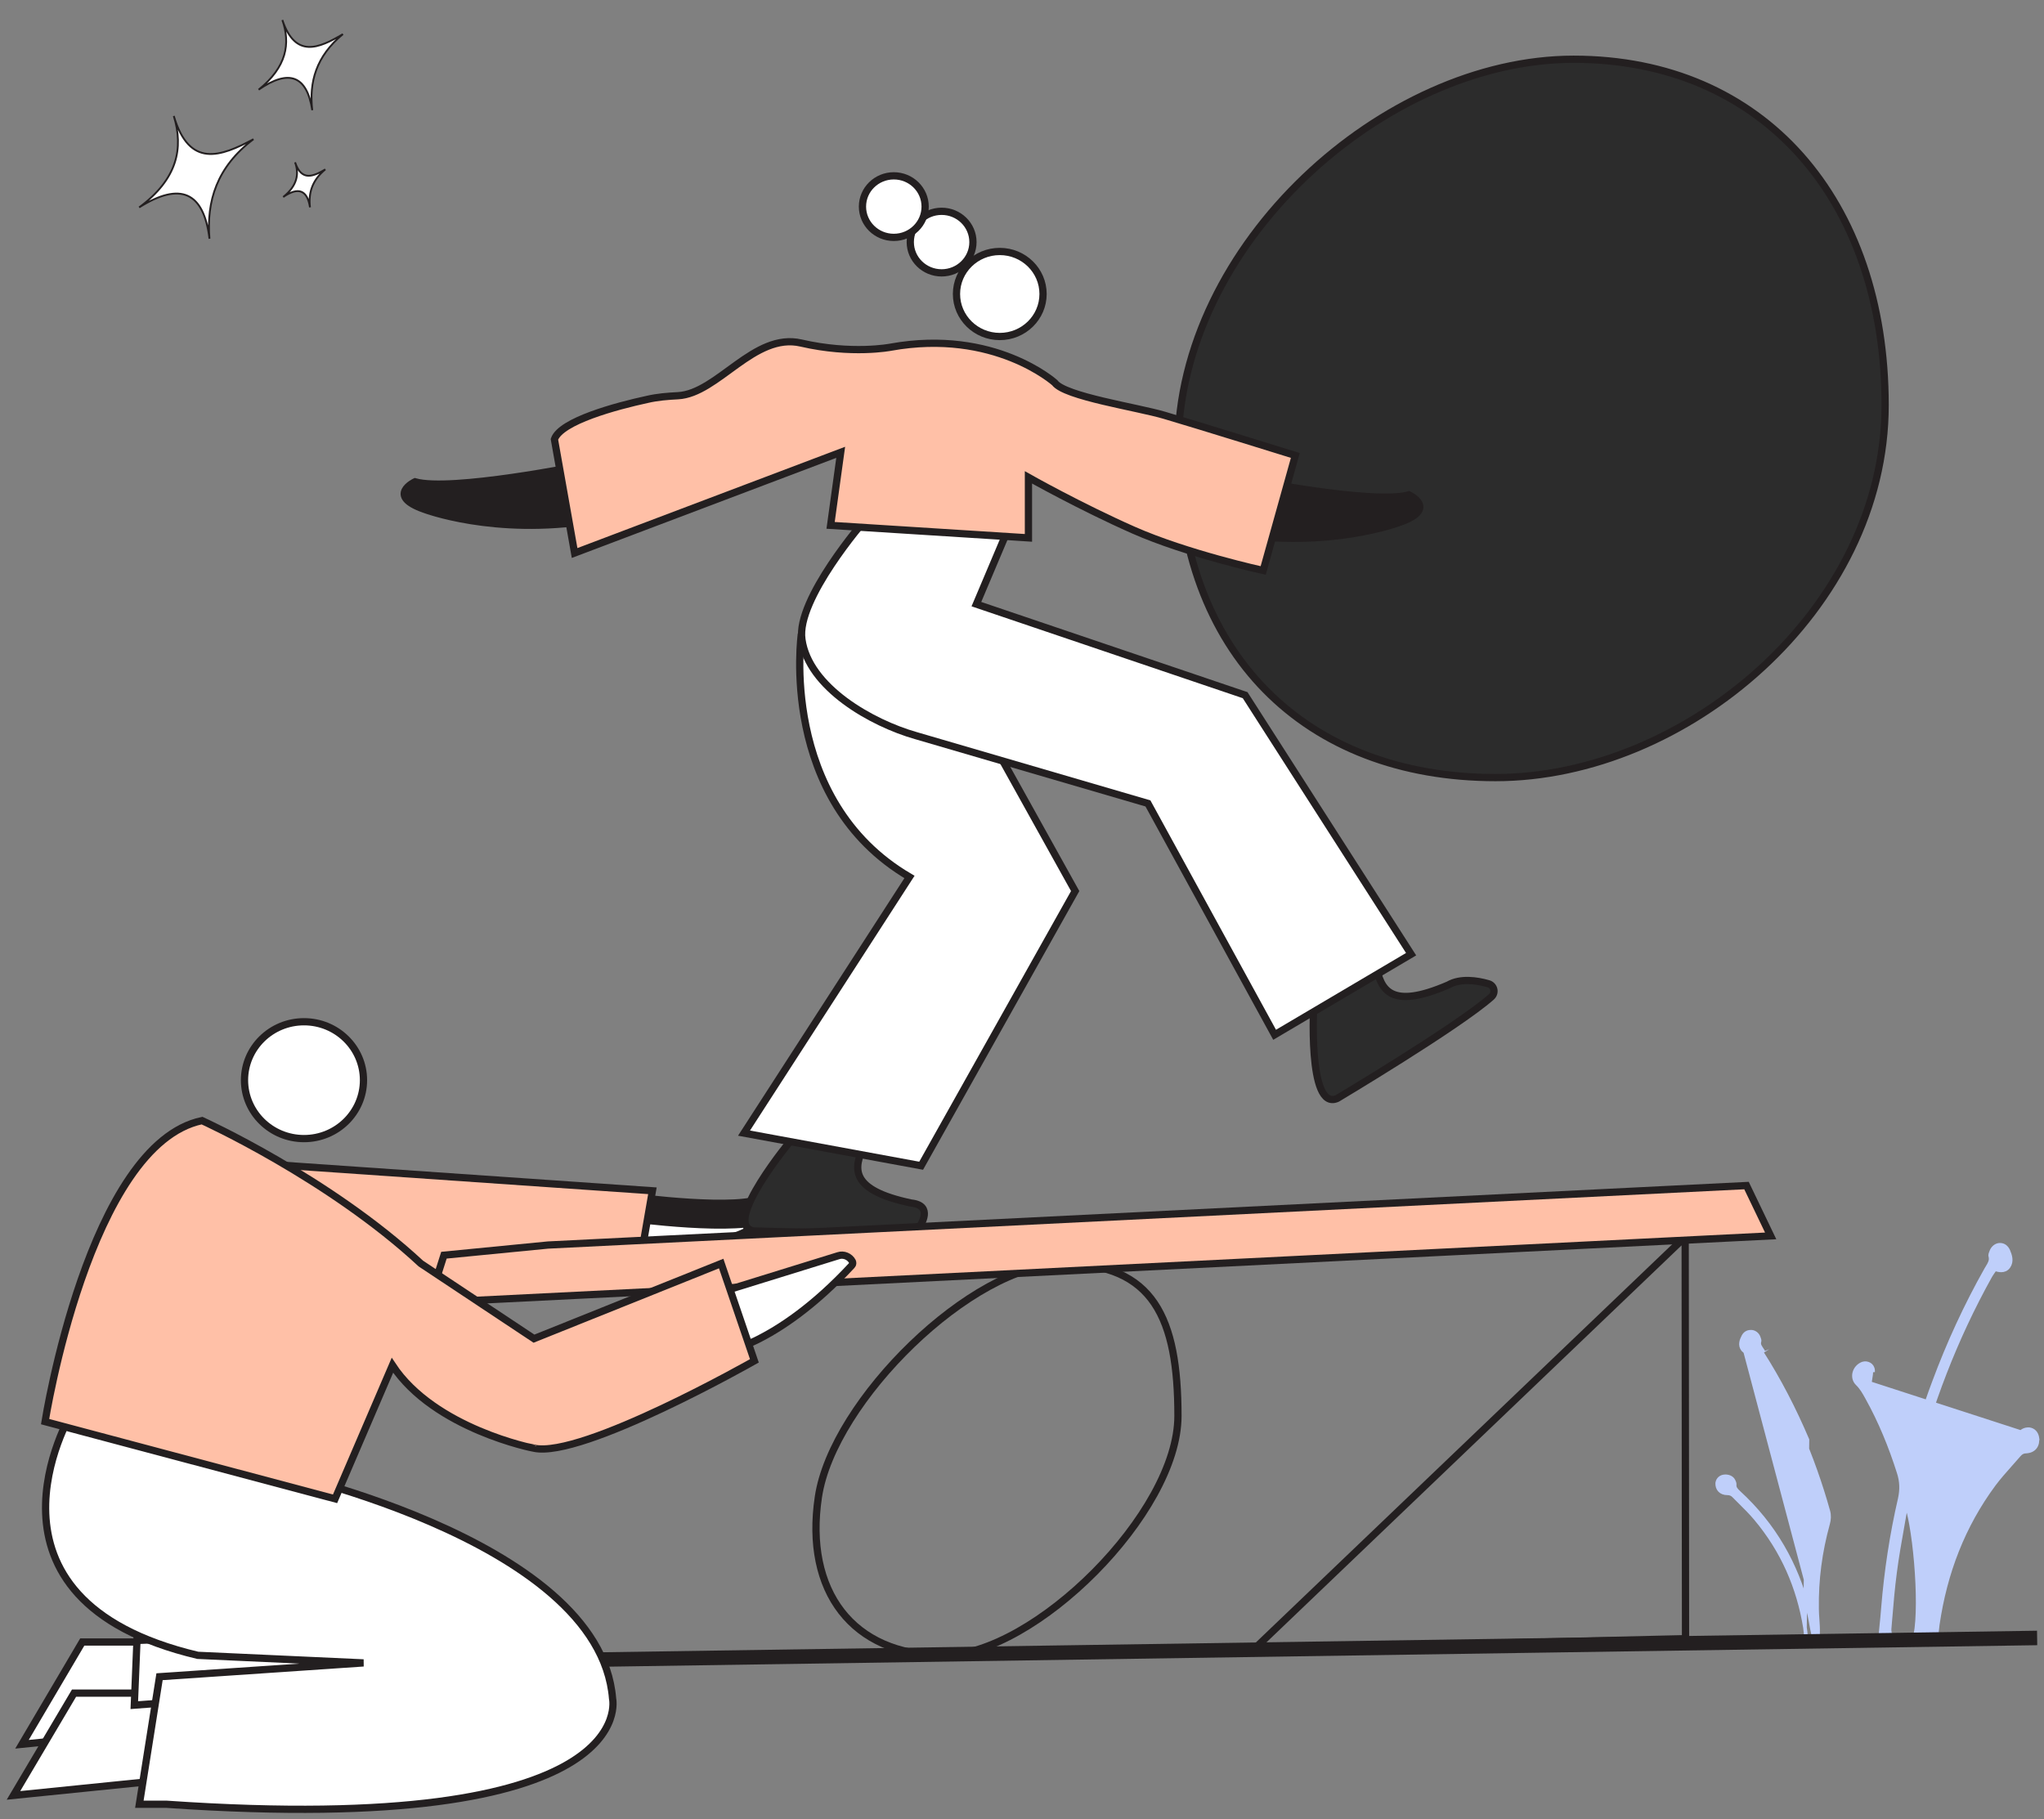 <svg width="282" height="251" viewBox="0 0 282 251" fill="none" xmlns="http://www.w3.org/2000/svg">
<rect x="0" y="0" width="282" height="251" fill="#808080" stroke="none"/>
<path d="M281.074 198.331L281.073 198.331C281.142 198.847 281.061 199.318 280.797 199.675C280.531 200.036 280.108 200.241 279.577 200.277L279.568 200.278H279.56C279.138 200.278 278.855 200.432 278.578 200.746C278.183 201.209 277.785 201.656 277.389 202.099C276.599 202.986 275.822 203.859 275.109 204.81C270.864 210.548 268.379 217.034 267.34 224.175C267.309 224.398 267.286 224.622 267.262 224.851L267.262 224.853C267.239 225.071 267.216 225.294 267.185 225.517C267.187 225.523 267.189 225.533 267.193 225.55L267.194 225.555C267.195 225.56 267.197 225.566 267.198 225.573C267.321 225.664 267.423 225.7 267.546 225.721L267.504 226.217H263.516L263.491 225.719C263.744 225.693 263.997 225.645 264.251 225.574C264.686 223.363 264.645 219.402 264.327 215.641C264.166 213.724 263.933 211.869 263.659 210.339C263.461 209.232 263.243 208.312 263.021 207.663C262.973 207.84 262.937 207.998 262.908 208.163C262.776 208.932 262.639 209.698 262.502 210.462C262.117 212.621 261.734 214.765 261.454 216.929L261.454 216.93C261.165 219.098 260.986 221.266 260.805 223.441C260.769 223.877 260.733 224.312 260.696 224.748C260.683 224.912 260.702 225.083 260.734 225.28C260.74 225.32 260.747 225.363 260.754 225.406C260.77 225.499 260.786 225.598 260.8 225.7C260.913 225.707 261.027 225.712 261.141 225.717L261.15 225.718C261.335 225.726 261.523 225.734 261.704 225.751L261.681 226.25H258.643L258.618 225.751C258.75 225.738 258.882 225.718 259.027 225.697C259.047 225.694 259.068 225.691 259.089 225.687C259.196 225.672 259.308 225.656 259.426 225.642C259.468 225.202 259.512 224.768 259.556 224.337C259.642 223.49 259.727 222.66 259.786 221.838L259.786 221.836C260.199 216.768 260.96 211.731 262.102 206.792C262.378 205.527 262.346 204.398 261.95 203.172L261.949 203.17C260.814 199.594 259.396 196.119 257.571 192.841L257.57 192.84C257.189 192.152 256.825 191.499 256.255 190.942C255.801 190.511 255.692 189.915 255.839 189.381C255.986 188.85 256.389 188.371 256.971 188.146L256.978 188.144L256.984 188.141C257.615 187.938 258.376 188.301 258.418 189.083C258.418 189.084 258.418 189.084 258.418 189.084L258.169 189.097C258.19 189.465 258.127 189.833 258.055 190.257C258.018 190.473 257.979 190.704 257.947 190.957L281.074 198.331ZM281.074 198.331L281.072 198.319C281.017 198.019 280.896 197.759 280.704 197.562C280.512 197.363 280.261 197.242 279.974 197.202L279.965 197.201L279.956 197.201C279.366 197.163 278.813 197.43 278.572 197.968L278.572 197.968L278.567 197.98C278.556 198.008 278.544 198.036 278.531 198.068C278.527 198.077 278.523 198.085 278.519 198.095C278.502 198.136 278.482 198.184 278.465 198.234C278.432 198.331 278.402 198.458 278.427 198.598C278.502 199.186 278.206 199.563 277.763 200.053C272.16 205.865 268.692 212.889 266.88 220.822L266.88 220.822C266.72 221.531 266.593 222.254 266.47 222.977C266.451 223.09 266.432 223.203 266.413 223.316C266.31 223.924 266.208 224.53 266.089 225.13C266.042 225.315 265.904 225.518 265.754 225.656C265.733 225.656 265.701 225.652 265.653 225.644C265.635 225.641 265.613 225.636 265.589 225.631C265.564 225.626 265.536 225.621 265.506 225.615C265.505 225.44 265.502 225.273 265.499 225.111C265.492 224.683 265.486 224.291 265.507 223.892L265.507 223.892L265.507 223.887C265.522 223.369 265.554 222.851 265.586 222.328L265.586 222.326C265.617 221.805 265.649 221.28 265.665 220.754L265.665 220.754L265.665 220.748C265.697 215.638 265.125 210.593 263.918 205.614L263.917 205.611C263.735 204.893 263.707 204.218 263.885 203.515L263.886 203.514C266.286 193.876 269.79 184.728 274.588 176.103C274.693 175.918 274.814 175.739 274.943 175.552C274.972 175.512 275.001 175.47 275.03 175.429C275.098 175.331 275.168 175.232 275.236 175.13C275.513 175.21 275.813 175.284 276.099 175.284C276.468 175.284 276.825 175.16 277.101 174.793L277.101 174.793L277.105 174.788C277.637 174.044 277.35 173.199 277.068 172.553L277.068 172.552L277.063 172.543C276.848 172.1 276.492 171.75 275.921 171.75C275.38 171.75 274.89 172.166 274.704 172.731C274.699 172.744 274.694 172.759 274.687 172.774C274.661 172.84 274.626 172.926 274.604 173.006C274.579 173.098 274.551 173.242 274.607 173.384C274.735 173.947 274.484 174.357 274.174 174.864C274.126 174.941 274.078 175.02 274.029 175.103L274.029 175.103L274.026 175.107C271.203 180.111 268.793 185.344 266.795 190.739C265.462 194.272 264.353 197.902 263.339 201.527L263.339 201.527L263.338 201.53C263.314 201.621 263.299 201.719 263.285 201.804C263.283 201.817 263.281 201.829 263.279 201.842C263.264 201.941 263.248 202.024 263.224 202.099C263.203 202.161 263.177 202.216 263.136 202.265C262.935 201.734 262.737 201.199 262.539 200.663C262.033 199.295 261.527 197.923 260.962 196.601L260.961 196.599C260.3 195.091 259.568 193.635 258.874 192.252C258.646 191.798 258.421 191.352 258.205 190.914L281.074 198.331ZM265.77 225.655C265.77 225.655 265.77 225.655 265.769 225.655L265.77 225.655ZM257.121 189.699C257.116 189.702 257.112 189.705 257.107 189.708C257.058 189.678 257.02 189.642 256.994 189.602C256.97 189.565 256.953 189.519 256.951 189.46C257.025 189.517 257.102 189.58 257.187 189.653C257.18 189.658 257.173 189.663 257.167 189.667C257.15 189.679 257.135 189.689 257.121 189.699ZM275.859 173.482C275.85 173.461 275.841 173.42 275.865 173.349C275.939 173.398 275.979 173.443 275.996 173.479C276.006 173.5 276.019 173.538 275.997 173.608C275.908 173.559 275.872 173.513 275.859 173.482Z" fill="#BFCFFA" stroke="#BFCFFA" stroke-width="0.5"/>
<path d="M249.021 224.567L249.02 224.564C248.121 219.042 245.938 213.982 242.216 209.542C241.542 208.739 240.805 208.007 240.051 207.261C239.765 206.977 239.476 206.69 239.188 206.397C238.972 206.178 238.712 206.044 238.331 206.044C237.875 206.044 237.503 205.903 237.251 205.636C237 205.37 236.898 205.01 236.916 204.629L236.917 204.615L236.919 204.601C237.003 204.087 237.393 203.743 237.923 203.701L237.924 203.701C238.437 203.664 238.947 203.848 239.17 204.301C239.173 204.307 239.176 204.313 239.179 204.319C239.237 204.437 239.325 204.615 239.325 204.806V204.821L239.323 204.835C239.274 205.261 239.504 205.545 239.892 205.906C244.815 210.418 247.88 215.892 249.444 222.058C249.592 222.611 249.699 223.171 249.8 223.726C249.813 223.798 249.826 223.87 249.839 223.942C249.927 224.427 250.014 224.908 250.125 225.389L250.127 225.397L250.128 225.405C250.143 225.495 250.222 225.618 250.352 225.722H250.571C250.573 225.598 250.575 225.48 250.578 225.364C250.585 225.029 250.591 224.723 250.57 224.408L250.57 224.402L250.57 224.402C250.557 224.075 250.534 223.754 250.511 223.429C250.505 223.35 250.499 223.271 250.494 223.191C250.465 222.788 250.44 222.378 250.44 221.958C250.375 217.951 250.896 214.044 251.97 210.171C252.123 209.612 252.15 209.1 252.002 208.56C249.906 201.077 246.842 193.957 242.65 187.265C242.49 187.021 242.308 186.777 242.117 186.527C241.873 186.592 241.611 186.647 241.36 186.643C241.038 186.638 240.72 186.535 240.469 186.238L240.464 186.231L240.464 186.231C239.972 185.606 240.244 184.91 240.502 184.416C240.597 184.224 240.728 184.055 240.904 183.936C241.08 183.816 241.288 183.755 241.523 183.753C242.004 183.715 242.485 184.062 242.645 184.55L242.648 184.559L242.65 184.569C242.658 184.599 242.667 184.624 242.681 184.66C242.691 184.685 242.702 184.715 242.716 184.756C242.73 184.796 242.746 184.846 242.754 184.899C242.763 184.949 242.767 185.022 242.743 185.099C242.67 185.335 242.709 185.531 242.806 185.733C242.857 185.838 242.923 185.942 242.998 186.055C243.021 186.088 243.045 186.123 243.07 186.159C243.124 186.238 243.182 186.322 243.233 186.403C243.233 186.403 243.233 186.404 243.234 186.404L243.022 186.537C245.514 190.422 247.584 194.47 249.364 198.651L249.021 224.567ZM249.021 224.567C249.082 224.913 249.114 225.26 249.146 225.62L249.021 224.567ZM250.82 224.392C250.807 224.06 250.783 223.734 250.76 223.409C250.725 222.927 250.69 222.447 250.69 221.956C250.626 217.973 251.143 214.089 252.211 210.238C252.373 209.645 252.405 209.085 252.243 208.493C250.14 200.988 247.067 193.845 242.86 187.13C242.666 186.834 242.44 186.537 242.213 186.241C241.631 186.406 241.049 186.537 240.66 186.077L250.82 224.392ZM250.82 224.392C250.841 224.716 250.834 225.041 250.827 225.384C250.825 225.495 250.823 225.607 250.821 225.722L250.82 224.392ZM258.101 197.813C258.101 197.813 258.101 197.813 258.1 197.813L258.101 197.813ZM241.52 185.223C241.516 185.225 241.513 185.227 241.509 185.23C241.515 185.218 241.531 185.197 241.567 185.168C241.568 185.176 241.568 185.182 241.568 185.184C241.565 185.189 241.553 185.203 241.52 185.223Z" fill="#BFCFFA" stroke="#BFCFFA" stroke-width="0.5"/>
<path d="M86.932 166.602C86.932 166.602 102.393 168.69 105.727 166.602C105.727 166.602 111.552 173.117 85.723 174.34L86.932 166.602Z" fill="white" stroke="#231F20" stroke-width="4" stroke-miterlimit="10"/>
<path d="M109.318 157.101C109.318 157.101 99.463 168.906 103.933 169.841C103.933 169.841 124.523 170.561 126.941 169.122C126.941 169.122 128.883 166.314 125.695 165.99C117.159 164.191 117.708 161.168 119.247 158.037L109.318 157.101Z" fill="#2C2C2C" stroke="#231F20" stroke-miterlimit="10"/>
<path d="M181.273 138.134C181.273 138.134 180.321 153.394 184.497 151.558C184.497 151.558 201.094 141.661 205.747 137.558C206.407 136.982 206.15 135.938 205.307 135.723C203.805 135.291 201.497 134.931 199.812 135.902C191.825 139.358 190.469 136.586 189.846 133.167L181.273 138.134Z" fill="#2C2C2C" stroke="#231F20" stroke-miterlimit="10"/>
<path d="M110.562 87.46C110.562 87.46 107.301 110.349 125.474 121.002L102.648 156.345L127.086 160.844L148.336 122.946L128.625 87.496H110.562V87.46Z" fill="white" stroke="#231F20" stroke-miterlimit="10"/>
<path d="M119.32 71.768C119.32 71.768 109.83 82.673 110.636 88.215C111.552 94.838 120.272 99.768 126.354 101.496L158.375 110.853L175.852 142.777L194.683 131.656L171.785 95.917L134.707 83.357L139.287 72.524L119.32 71.768Z" fill="white" stroke="#231F20" stroke-miterlimit="10"/>
<path d="M80.374 64.21C80.374 64.21 62.238 67.881 57.256 66.477C57.256 66.477 53.189 68.385 58.501 70.256C58.501 70.256 68.137 73.963 81.62 71.804L80.374 64.21Z" fill="#231F20" stroke="#231F20" stroke-miterlimit="10"/>
<path d="M260.082 55.896C260.082 84.076 232.567 107.29 206.334 107.29C180.102 107.29 162.516 90.123 162.516 61.942C162.516 33.762 190.873 8.173 217.106 8.173C243.338 8.173 260.082 27.716 260.082 55.896Z" fill="#2C2C2C" stroke="#231F20" stroke-miterlimit="10"/>
<path d="M171.273 66.009C171.273 66.009 189.409 69.68 194.391 68.277C194.391 68.277 198.458 70.184 193.146 72.056C193.146 72.056 183.51 75.763 170.027 73.603L171.273 66.009Z" fill="#231F20" stroke="#231F20" stroke-miterlimit="10"/>
<path d="M162.516 195.359C162.516 208.783 142.658 228.398 130.128 228.398C117.598 228.398 110.966 219.508 112.908 206.552C114.887 193.271 134.158 174.376 146.651 174.376C159.145 174.376 162.516 181.898 162.516 195.359Z" stroke="#231F20" stroke-miterlimit="10"/>
<path d="M115.986 62.41L114.593 72.488L141.889 74.215V65.865C141.889 65.865 148.96 69.86 156.36 73.135C163.761 76.411 174.276 78.714 174.276 78.714L178.709 62.842C178.709 62.842 164.824 58.523 160.647 57.3C156.873 56.184 146.908 54.709 145.516 52.801C145.516 52.801 137.199 45.315 122.874 47.906C122.874 47.906 117.524 48.95 110.527 47.331C104.042 45.819 99.022 54.313 93.527 54.6C92.098 54.672 90.706 54.781 89.313 55.104C84.99 56.04 77.37 58.092 76.49 60.611L79.275 76.303L115.986 62.41Z" fill="#FFC0A7" stroke="#231F20" stroke-miterlimit="10"/>
<path d="M137.933 46.431C141.231 46.431 143.905 43.804 143.905 40.564C143.905 37.324 141.231 34.698 137.933 34.698C134.635 34.698 131.961 37.324 131.961 40.564C131.961 43.804 134.635 46.431 137.933 46.431Z" fill="white" stroke="#231F20" stroke-miterlimit="10"/>
<path d="M129.909 37.649C132.297 37.649 134.232 35.748 134.232 33.402C134.232 31.057 132.297 29.155 129.909 29.155C127.522 29.155 125.586 31.057 125.586 33.402C125.586 35.748 127.522 37.649 129.909 37.649Z" fill="white" stroke="#231F20" stroke-miterlimit="10"/>
<path d="M123.313 32.754C125.701 32.754 127.637 30.853 127.637 28.507C127.637 26.162 125.701 24.261 123.313 24.261C120.926 24.261 118.99 26.162 118.99 28.507C118.99 30.853 120.926 32.754 123.313 32.754Z" fill="white" stroke="#231F20" stroke-miterlimit="10"/>
<path d="M232.495 170.666L173.089 227.48L232.543 226.098L232.495 170.666Z" stroke="#231F20" stroke-miterlimit="10"/>
<path d="M81.441 229L281.052 226" stroke="#231F20" stroke-width="2" stroke-miterlimit="10"/>
<path d="M41.941 157.101C46.474 157.101 50.148 153.491 50.148 149.039C50.148 144.586 46.474 140.977 41.941 140.977C37.409 140.977 33.734 144.586 33.734 149.039C33.734 153.491 37.409 157.101 41.941 157.101Z" fill="white" stroke="#231F20" stroke-miterlimit="10"/>
<path d="M34.76 160.484L90.009 164.299L87.811 176.967L47.73 175.888L34.76 160.484Z" fill="#FFC0A7" stroke="#231F20" stroke-miterlimit="10"/>
<path d="M75.611 171.785L240.956 163.579L244.29 170.525L59.16 179.739L61.248 173.189L75.611 171.785Z" fill="#FFC0A7" stroke="#231F20" stroke-miterlimit="10"/>
<path d="M23.402 226.562H11.348L3.031 240.67L21.826 238.763L23.402 226.562Z" fill="white" stroke="#231F20" stroke-miterlimit="10"/>
<path d="M22.23 233.616H10.213L1.859 247.724L20.654 245.817L22.23 233.616Z" fill="white" stroke="#231F20" stroke-miterlimit="10"/>
<path d="M18.896 226.346L50.551 225.086L56.083 232.428L18.529 235.272L18.896 226.346Z" fill="white" stroke="#231F20" stroke-miterlimit="10"/>
<path d="M50.148 229.442L27.286 228.398C-5.358 220.66 9.81 195.071 9.81 195.071L35.786 202.449C35.786 202.449 82.719 211.986 84.514 234.372C84.514 234.372 88.801 253.483 23 248.948H19.226L22.011 231.349L50.148 229.442Z" fill="white" stroke="#231F20" stroke-miterlimit="10"/>
<path d="M115.657 173.26L96.715 179.127L98.95 186.793C98.95 186.793 106.973 185.965 117.525 174.592C117.672 174.448 117.672 174.232 117.598 174.052C117.232 173.368 116.389 173.009 115.657 173.26Z" fill="white" stroke="#231F20" stroke-miterlimit="10"/>
<path d="M54.141 188.376L46.227 206.803L6.219 196.15C6.219 196.15 12.264 157.893 27.872 154.617C27.872 154.617 45.348 162.535 58.061 174.34L73.669 184.705L99.498 174.34L104.078 187.765C104.078 187.765 80.337 201.261 73.669 199.821C73.705 199.857 59.93 197.158 54.141 188.376Z" fill="#FFC0A7" stroke="#231F20" stroke-miterlimit="10"/>
<path d="M35.682 12.375C39.877 9.483 42.339 10.426 43.081 15.208C42.638 11.363 43.573 7.784 47.312 4.71C43.968 6.683 40.748 8.08 38.954 2.758C40.086 6.007 39.581 9.22 35.682 12.375Z" fill="white" stroke="#231F20" stroke-width="0.25" stroke-miterlimit="10"/>
<path d="M39.07 27.185C41.161 25.737 42.397 26.219 42.768 28.61C42.538 26.695 43.021 24.899 44.882 23.37C43.21 24.356 41.607 25.056 40.71 22.395C41.286 24.003 41.025 25.617 39.07 27.185Z" fill="white" stroke="#231F20" stroke-width="0.25" stroke-miterlimit="10"/>
<path d="M19.2 28.616C24.895 25.041 28.113 26.485 28.9 32.94C28.476 27.771 29.886 23.05 34.968 19.207C30.444 21.624 26.115 23.238 23.976 15.998C25.335 20.413 24.515 24.687 19.2 28.616Z" fill="white" stroke="#231F20" stroke-width="0.25" stroke-miterlimit="10"/>
</svg>
